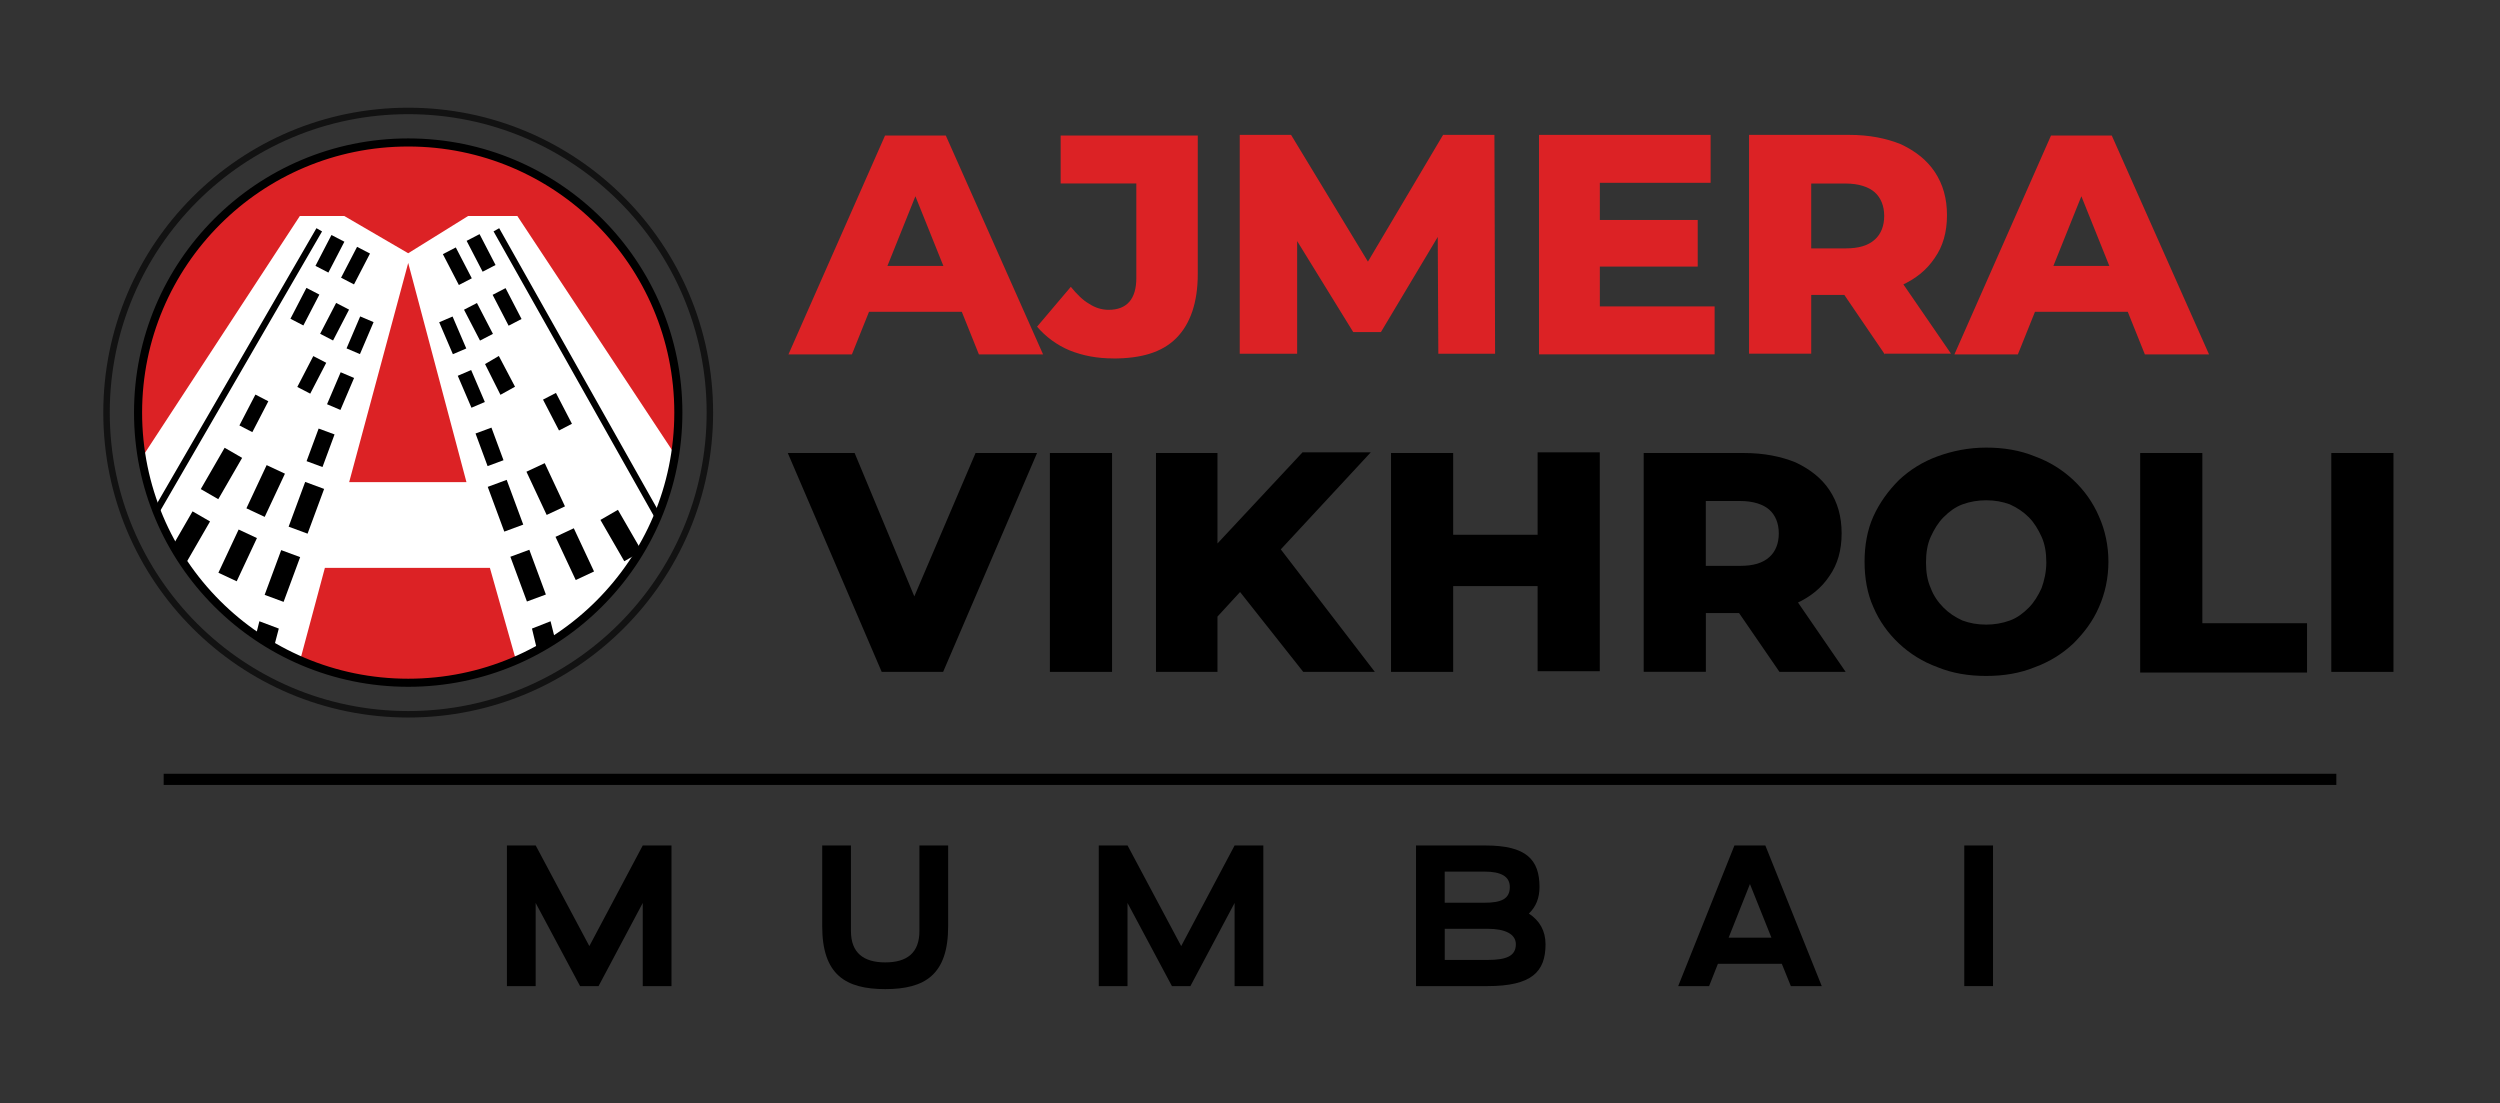 <?xml version="1.0" encoding="UTF-8"?><svg id="layer" xmlns="http://www.w3.org/2000/svg" xmlns:xlink="http://www.w3.org/1999/xlink" viewBox="0 0 448 197.7"><rect x="0" y="0" width="448" height="197.7" fill="#333333" stroke="none"/><defs><style>.cls-1{stroke:#121212;}.cls-1,.cls-2{stroke-width:1.16px;}.cls-1,.cls-2,.cls-3,.cls-4,.cls-5{fill:none;}.cls-1,.cls-2,.cls-4,.cls-5{stroke-miterlimit:10;}.cls-6{fill:#fff;}.cls-2,.cls-4,.cls-5{stroke:#000;}.cls-4{stroke-width:1.45px;}.cls-7{fill:#dc2225;}.cls-5{stroke-width:2px;}.cls-8{clip-path:url(#clippath);}</style><clipPath id="clippath"><circle class="cls-3" cx="73.15" cy="73.94" r="48.41"/></clipPath></defs><circle class="cls-1" cx="73.15" cy="73.94" r="54.06"/><circle class="cls-7" cx="73.15" cy="73.94" r="48.41"/><g class="cls-8"><path class="cls-6" d="M92.72,38.71h-8.84l-10.73,6.67-11.45-6.67h-7.97l-32.03,48.99s1.3,3.04,4.2,7.54c3.62,5.65,10,13.77,19.28,21.16,1.01.87,2.03,1.59,3.19,2.32,1.45,1.01,2.9,2.03,4.49,3.04l5.36-20h29.57l5.65,20s15.8-8.55,26.67-25.51c1.74-2.75,3.33-5.65,4.78-8.84l-32.18-48.7ZM62.57,86.4l10.58-39.28,10.44,39.28h-21.02Z"/><line class="cls-2" x1="88.95" y1="41.18" x2="119.97" y2="96.26"/><line class="cls-2" x1="57.21" y1="41.18" x2="25.9" y2="95.24"/><rect x="56.01" y="44.18" width="6.23" height="2.61" transform="translate(-8.47 77.04) rotate(-62.6)"/><rect x="60.59" y="46.3" width="6.23" height="2.61" transform="translate(-7.87 82.25) rotate(-62.6)"/><rect x="51.53" y="53.65" width="6.23" height="2.61" transform="translate(-19.3 78.18) rotate(-62.6)"/><rect x="56.84" y="56.34" width="6.23" height="2.61" transform="translate(-18.81 84.35) rotate(-62.6)"/><rect x="61.41" y="58.77" width="6.23" height="2.61" transform="translate(-16.05 95.86) rotate(-66.9)"/><rect x="52.75" y="65.87" width="6.23" height="2.61" transform="translate(-29.48 85.86) rotate(-62.6)"/><rect x="42.38" y="72.76" width="6.23" height="2.61" transform="translate(-41.2 80.38) rotate(-62.6)"/><rect x="57.91" y="68.78" width="6.23" height="2.61" transform="translate(-27.38 98.72) rotate(-66.9)"/><rect x="54.33" y="78.73" width="6.23" height="3.04" transform="translate(-37.75 106.28) rotate(-69.7)"/><rect x="50.62" y="89.19" width="8.55" height="3.62" transform="translate(-49.49 110.91) rotate(-69.7)"/><rect x="46.33" y="101.41" width="8.55" height="3.62" transform="translate(-63.76 114.87) rotate(-69.7)"/><polygon points="48.37 118.72 45.18 116.55 46.48 111.33 49.96 112.64 48.37 118.72"/><rect x="38.32" y="97.72" width="8.55" height="3.62" transform="translate(-65.61 95.88) rotate(-64.9)"/><rect x="29.66" y="94.43" width="8.55" height="3.62" transform="translate(-66.38 77.51) rotate(-60)"/><rect x="43.34" y="86.18" width="8.55" height="3.62" transform="translate(-52.27 93.78) rotate(-64.9)"/><rect x="84.91" y="42.21" width="2.61" height="6.23" transform="translate(-11.19 44.76) rotate(-27.4)"/><rect x="80.65" y="44.59" width="2.61" height="6.23" transform="translate(-12.76 43.07) rotate(-27.4)"/><rect x="89.56" y="51.88" width="2.61" height="6.23" transform="translate(-15.11 47.99) rotate(-27.4)"/><rect x="84.44" y="54.55" width="2.61" height="6.23" transform="translate(-16.92 45.93) rotate(-27.4)"/><rect x="79.82" y="56.98" width="2.61" height="6.23" transform="translate(-17.11 36.82) rotate(-23.2)"/><polygon points="89.68 70.75 92.29 69.3 89.39 63.79 86.92 65.24 89.68 70.75"/><rect x="98.59" y="70.66" width="2.61" height="6.23" transform="translate(-22.74 54.25) rotate(-27.4)"/><rect x="83.15" y="66.57" width="2.61" height="6.23" transform="translate(-20.62 38.91) rotate(-23.2)"/><rect x="86.2" y="76.96" width="3.04" height="6.23" transform="translate(-22.33 35.41) rotate(-20.3)"/><rect x="88.78" y="86.35" width="3.62" height="8.55" transform="translate(-25.82 37.06) rotate(-20.3)"/><rect x="92.83" y="98.88" width="3.62" height="8.55" transform="translate(-29.91 39.24) rotate(-20.3)"/><polygon points="96.78 118.72 99.97 116.55 98.66 111.33 95.33 112.64 96.78 118.72"/><rect x="101.19" y="95.03" width="3.62" height="8.55" transform="translate(-32.4 53.07) rotate(-25.1)"/><rect x="109.49" y="91.69" width="3.62" height="8.55" transform="translate(-33.07 68.51) rotate(-30)"/><rect x="95.98" y="83.36" width="3.62" height="8.55" transform="translate(-27.94 49.76) rotate(-25.1)"/><rect x="35.41" y="83.04" width="8.55" height="3.62" transform="translate(-53.64 76.79) rotate(-60)"/></g><circle class="cls-4" cx="73.15" cy="73.94" r="48.41"/><path class="cls-7" d="M141.29,63.51l17.31-39.22h10.89l17.43,39.22h-11.5l-13.56-33.77h4.36l-13.56,33.77h-11.38ZM150.74,55.88l2.91-8.23h19.25l2.91,8.23h-25.06Z"/><path class="cls-7" d="M199.52,64.23c-2.91,0-5.45-.48-7.87-1.45-2.3-.97-4.24-2.42-5.81-4.24l6.05-7.14c1.09,1.33,2.18,2.42,3.27,3.03,1.09.73,2.3,1.09,3.51,1.09,3.27,0,4.96-1.94,4.96-5.69v-16.95h-13.56v-8.59h24.57v24.82c0,5.08-1.33,8.96-3.87,11.5-2.54,2.54-6.29,3.63-11.26,3.63Z"/><path class="cls-7" d="M222.16,63.51V24.17h9.2l16.22,26.75h-4.84l15.86-26.75h9.2l.12,39.22h-10.17l-.12-23.73h1.69l-11.86,19.85h-4.96l-12.23-19.85h2.18v23.73h-10.29v.12Z"/><path class="cls-7" d="M286.68,54.91h20.58v8.59h-31.47V24.17h30.75v8.59h-19.85v22.15ZM285.95,39.42h18.28v8.35h-18.28v-8.35Z"/><path class="cls-7" d="M313.43,63.51V24.17h17.92c3.63,0,6.66.61,9.32,1.69,2.54,1.21,4.6,2.78,6.05,4.96s2.18,4.72,2.18,7.75-.73,5.57-2.18,7.63c-1.45,2.18-3.39,3.75-6.05,4.96-2.54,1.09-5.69,1.69-9.32,1.69h-11.74l4.96-4.6v15.13h-11.14v.12ZM324.57,49.59l-4.96-5.08h11.14c2.3,0,3.99-.48,5.21-1.57,1.09-.97,1.69-2.42,1.69-4.24s-.61-3.27-1.69-4.24-2.91-1.57-5.21-1.57h-11.14l4.96-5.08v21.79ZM337.76,63.51l-9.81-14.41h11.86l9.81,14.28h-11.86v.12Z"/><path class="cls-7" d="M350.23,63.51l17.31-39.22h10.89l17.43,39.22h-11.5l-13.56-33.77h4.36l-13.56,33.77h-11.38ZM359.67,55.88l2.91-8.23h19.25l2.91,8.23h-25.06Z"/><path d="M158,120.4l-16.83-39.22h11.98l14.16,34.02h-7.02l14.53-34.02h11.02l-16.83,39.22h-11.02Z"/><path d="M188.14,120.4v-39.22h11.14v39.22h-11.14Z"/><path d="M207.15,120.4v-39.22h11.02v39.22h-11.02ZM217.07,111.69l-.61-12.47,16.95-18.16h12.23l-16.95,18.28-6.17,6.42-5.45,5.93ZM233.54,120.4l-12.83-16.22,7.26-7.75,18.4,23.97h-12.83Z"/><path d="M260.41,120.4h-11.14v-39.22h11.14v39.22ZM276.39,105.03h-16.7v-9.2h16.7v9.2ZM275.54,81.06h11.14v39.22h-11.14v-39.22Z"/><path d="M294.55,120.4v-39.22h17.92c3.63,0,6.66.61,9.32,1.69,2.54,1.21,4.6,2.78,6.05,4.96,1.45,2.18,2.18,4.72,2.18,7.75s-.73,5.57-2.18,7.63c-1.45,2.18-3.39,3.75-6.05,4.96-2.54,1.09-5.69,1.69-9.32,1.69h-11.74l4.96-4.6v15.13h-11.14ZM305.68,106.48l-4.96-5.08h11.14c2.3,0,3.99-.48,5.21-1.57,1.09-.97,1.69-2.42,1.69-4.24s-.61-3.27-1.69-4.24-2.91-1.57-5.21-1.57h-11.14l4.96-5.08v21.79ZM318.88,120.4l-9.81-14.28h11.86l9.81,14.28h-11.86Z"/><path d="M355.92,121.13c-3.15,0-6.05-.48-8.72-1.57-2.66-.97-4.96-2.42-6.9-4.24s-3.51-3.99-4.6-6.54c-1.09-2.42-1.57-5.21-1.57-8.11s.48-5.69,1.57-8.11,2.66-4.6,4.6-6.54c1.94-1.82,4.24-3.27,6.9-4.24s5.57-1.57,8.72-1.57,6.05.48,8.72,1.57c2.66.97,4.96,2.42,6.9,4.24,1.94,1.82,3.51,3.99,4.6,6.54,1.09,2.42,1.69,5.21,1.69,8.11s-.61,5.69-1.69,8.11c-1.09,2.54-2.66,4.6-4.6,6.54-1.94,1.82-4.24,3.27-6.9,4.24-2.66,1.09-5.57,1.57-8.72,1.57ZM355.92,111.93c1.45,0,2.91-.24,4.24-.73,1.33-.48,2.42-1.33,3.39-2.3s1.69-2.18,2.3-3.51c.48-1.33.85-2.91.85-4.6s-.24-3.27-.85-4.6-1.33-2.54-2.3-3.51-2.06-1.69-3.39-2.3c-1.33-.48-2.66-.73-4.24-.73-1.45,0-2.91.24-4.24.73s-2.42,1.33-3.39,2.3-1.69,2.18-2.3,3.51-.85,2.91-.85,4.6.24,3.27.85,4.6c.48,1.33,1.33,2.54,2.3,3.51s2.06,1.69,3.39,2.3c1.33.48,2.66.73,4.24.73Z"/><path d="M383.52,120.4v-39.22h11.14v30.5h18.76v8.84h-29.9v-.12Z"/><path d="M417.77,120.4v-39.22h11.14v39.22h-11.14Z"/><line class="cls-5" x1="29.33" y1="139.66" x2="418.67" y2="139.66"/><path d="M90.85,151.51h5.15l9.61,18.03,9.57-18.03h5.15v25.2h-5.15v-14.9l-7.92,14.9h-3.31l-7.96-14.9v14.9h-5.15v-25.2Z"/><path d="M164.76,166.84v-15.33h5.15v14.47c0,8.67-4.14,11.27-11.27,11.27s-11.3-2.59-11.3-11.27v-14.47h5.15v15.33c0,3.92,2.27,5.62,6.15,5.62s6.12-1.69,6.12-5.62Z"/><path d="M196.91,151.51h5.15l9.61,18.03,9.57-18.03h5.15v25.2h-5.15v-14.9l-7.92,14.9h-3.31l-7.96-14.9v14.9h-5.15v-25.2Z"/><path d="M253.75,151.51h12.45c7.31,0,9.68,2.52,9.68,7.45,0,1.98-.65,3.56-1.91,4.75,1.94,1.26,2.99,3.1,2.99,5.51,0,4.93-2.48,7.49-10.4,7.49h-12.81v-25.2ZM265.99,161.77c2.99,0,4.57-.65,4.57-2.81,0-1.91-1.58-2.77-4.54-2.77h-7.13v5.58h7.09ZM266.6,172.02c3.38,0,5.04-.72,5.04-2.81,0-1.84-1.94-2.77-5.04-2.77h-7.7v5.58h7.7Z"/><path d="M310.81,151.51h5.54l10.11,25.2h-5.54l-1.62-4h-11.45l-1.58,4h-5.54l10.08-25.2ZM317.44,168.03l-3.85-9.61-3.82,9.61h7.67Z"/><path d="M352,151.51h5.15v25.2h-5.15v-25.2Z"/></svg>